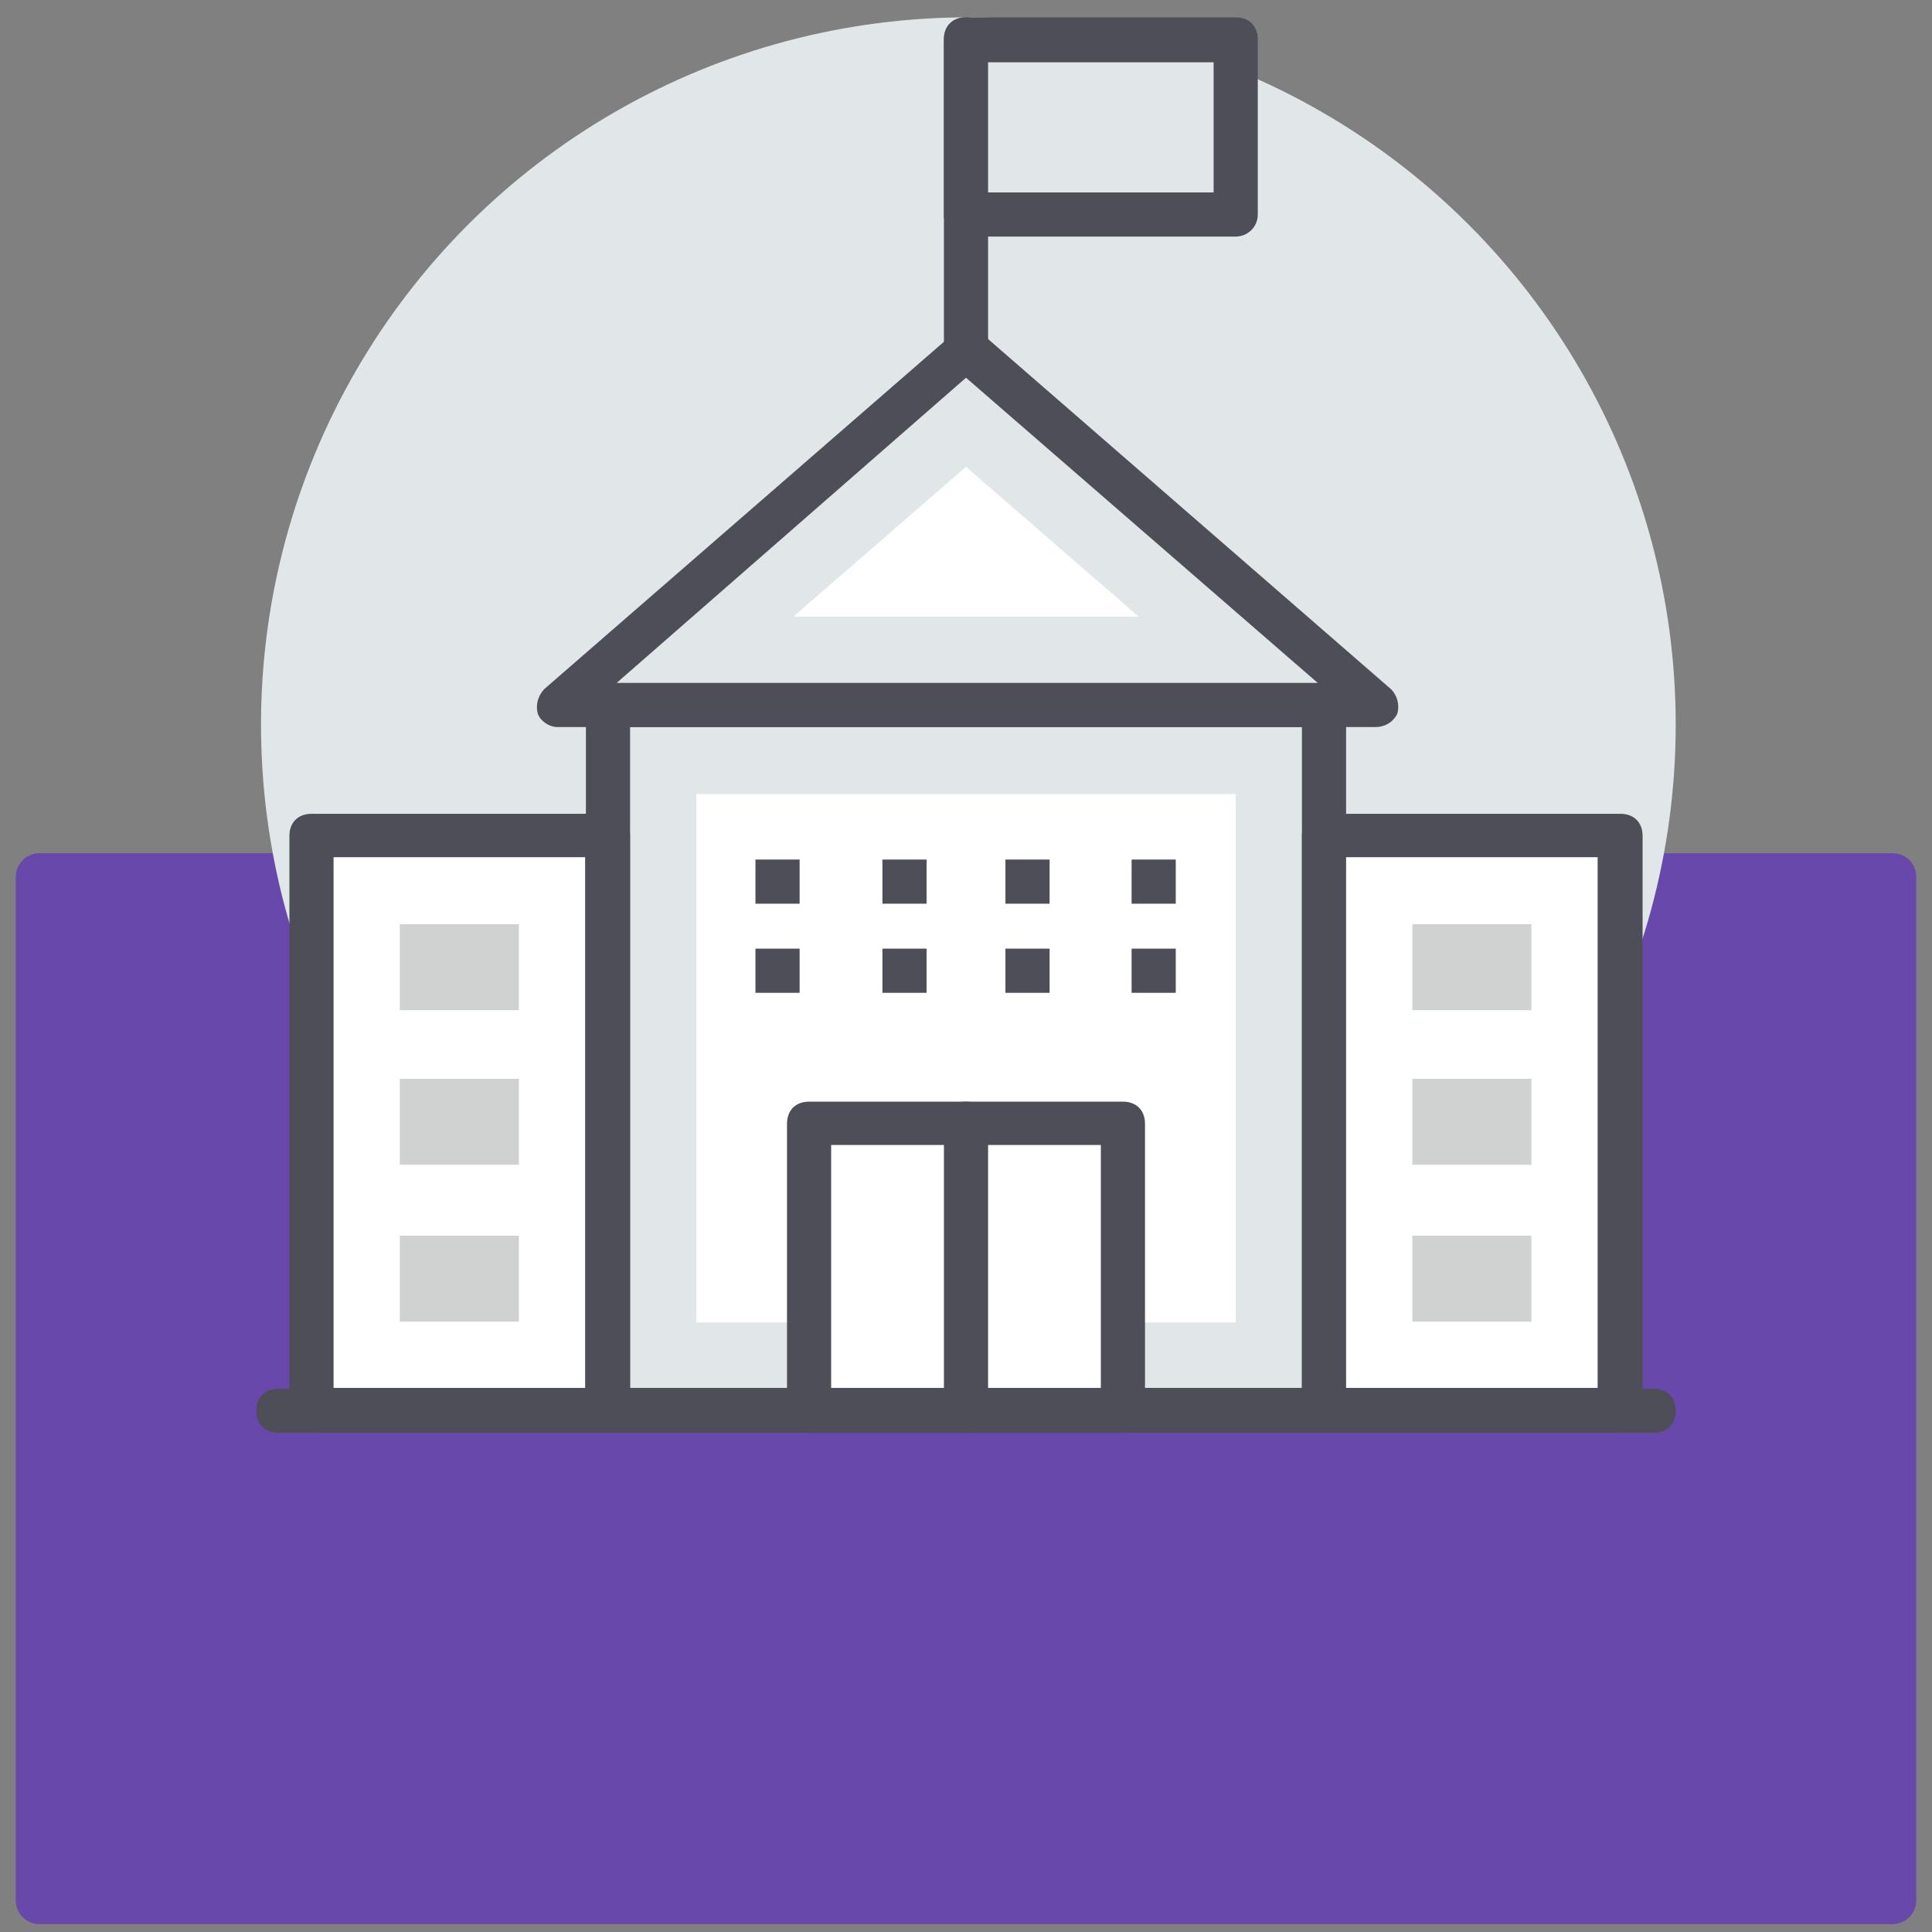 <?xml version="1.0" encoding="utf-8"?>
<!-- Generator: Adobe Illustrator 21.0.0, SVG Export Plug-In . SVG Version: 6.00 Build 0)  -->
<svg version="1.1" id="Layer_1" xmlns="http://www.w3.org/2000/svg" xmlns:xlink="http://www.w3.org/1999/xlink" x="0px" y="0px"
	 viewBox="0 0 245 245" style="enable-background:new 0 0 245 245;" xml:space="preserve">
<rect x="0" y="0" width="245" height="245" fill="#808080" stroke="none"/>
<style type="text/css">
	.st0{fill:#6848AB;}
	.st1{fill:#E1E6E9;}
	.st2{fill:#4E4E59;}
	.st3{fill:#FFFFFF;}
	.st4{fill:#D0D1D1;}
</style>
<path class="st0" d="M240,244H5c-1.6,0-3-1.3-3-3V111.2c0-1.7,1.4-3,3-3h235c1.7,0,3,1.3,3,3V241C243,242.7,241.6,244,240,244z"/>
<g>
	<circle class="st1" cx="122.8" cy="91.9" r="89.7"/>
	<rect x="77.1" y="89.4" class="st1" width="90.8" height="89.4"/>
	<path class="st2" d="M167.9,181.7H77.1c-1.7,0-2.8-1.1-2.8-2.8V89.4c0-1.7,1.1-2.8,2.8-2.8h90.8c1.7,0,2.8,1.1,2.8,2.8v89.4
		C170.7,180.6,169.3,181.7,167.9,181.7z M79.9,176h85.2V92.2H79.9V176L79.9,176z"/>
	<rect x="88.3" y="100.7" class="st3" width="68.4" height="67"/>
	<path class="st2" d="M209.7,181.7H35.3c-1.7,0-2.8-1.1-2.8-2.8s1.1-2.8,2.8-2.8h174.4c1.7,0,2.8,1.1,2.8,2.8
		C212.5,180.6,211.4,181.7,209.7,181.7z"/>
	<rect x="167.9" y="106" class="st3" width="37.6" height="72.9"/>
	<path class="st2" d="M205.5,181.7h-37.6c-1.7,0-2.8-1.1-2.8-2.8V106c0-1.7,1.1-2.8,2.8-2.8h37.6c1.7,0,2.8,1.1,2.8,2.8v72.9
		C208.3,180.6,206.9,181.7,205.5,181.7z M170.7,176h31.9v-67.3h-31.9V176z"/>
	<rect x="39.5" y="106" class="st3" width="37.6" height="72.9"/>
	<path class="st2" d="M77.1,181.7H39.5c-1.7,0-2.8-1.1-2.8-2.8V106c0-1.7,1.1-2.8,2.8-2.8h37.6c1.7,0,2.8,1.1,2.8,2.8v72.9
		C79.9,180.6,78.8,181.7,77.1,181.7z M42.3,176h31.9v-67.3H42.3V176z"/>
	<polygon class="st1" points="174.4,89.4 122.5,44.3 70.6,89.4 	"/>
	<path class="st2" d="M174.4,92.2H70.7c-1.1,0-2.2-0.8-2.5-1.7c-0.3-1.1,0-2.2,0.8-3.1l51.9-45.1c1.1-0.8,2.5-0.8,3.6,0l51.9,45.1
		c0.8,0.8,1.1,2,0.8,3.1C176.6,91.7,175.5,92.2,174.4,92.2z M78.2,86.6h88.9l-44.6-38.7L78.2,86.6z"/>
	<g>
		<polygon class="st3" points="100.6,78.2 122.5,59.2 144.4,78.2 		"/>
		<rect x="102.6" y="142.4" class="st3" width="39.8" height="36.4"/>
	</g>
	<g>
		<path class="st2" d="M142.4,181.7h-39.8c-1.7,0-2.8-1.1-2.8-2.8v-36.4c0-1.7,1.1-2.8,2.8-2.8h39.8c1.7,0,2.8,1.1,2.8,2.8v36.4
			C145.2,180.6,144.1,181.7,142.4,181.7z M105.4,176h34.2v-30.8h-34.2L105.4,176L105.4,176z"/>
		<path class="st2" d="M122.5,181.7c-1.7,0-2.8-1.1-2.8-2.8v-36.4c0-1.7,1.1-2.8,2.8-2.8c1.7,0,2.8,1.1,2.8,2.8v36.4
			C125.3,180.6,124.2,181.7,122.5,181.7z"/>
	</g>
	<g>
		<rect x="179.1" y="117.2" class="st4" width="15.1" height="10.9"/>
		<rect x="179.1" y="136.8" class="st4" width="15.1" height="10.9"/>
		<rect x="179.1" y="156.7" class="st4" width="15.1" height="10.9"/>
		<rect x="50.7" y="117.2" class="st4" width="15.1" height="10.9"/>
		<rect x="50.7" y="136.8" class="st4" width="15.1" height="10.9"/>
		<rect x="50.7" y="156.7" class="st4" width="15.1" height="10.9"/>
	</g>
	<path class="st2" d="M122.5,47.1c-1.7,0-2.8-1.1-2.8-2.8V5c0-1.7,1.1-2.8,2.8-2.8c1.7,0,2.8,1.1,2.8,2.8v39.2
		C125.3,46,124.2,47.1,122.5,47.1z"/>
	<rect x="122.5" y="5" class="st1" width="34.2" height="22.2"/>
	<g>
		<path class="st2" d="M156.7,30h-34.2c-1.7,0-2.8-1.1-2.8-2.8V5c0-1.7,1.1-2.8,2.8-2.8h34.2c1.7,0,2.8,1.1,2.8,2.8v22.2
			C159.5,28.9,158.1,30,156.7,30z M125.3,24.4h28.6V7.9h-28.6C125.3,7.9,125.3,24.4,125.3,24.4z"/>
		<rect x="95.8" y="109" class="st2" width="5.6" height="5.6"/>
		<rect x="111.9" y="109" class="st2" width="5.6" height="5.6"/>
		<rect x="127.5" y="109" class="st2" width="5.6" height="5.6"/>
		<rect x="143.5" y="109" class="st2" width="5.6" height="5.6"/>
		<rect x="95.8" y="120.3" class="st2" width="5.6" height="5.6"/>
		<rect x="111.9" y="120.3" class="st2" width="5.6" height="5.6"/>
		<rect x="127.5" y="120.3" class="st2" width="5.6" height="5.6"/>
		<rect x="143.5" y="120.3" class="st2" width="5.6" height="5.6"/>
	</g>
</g>
</svg>

